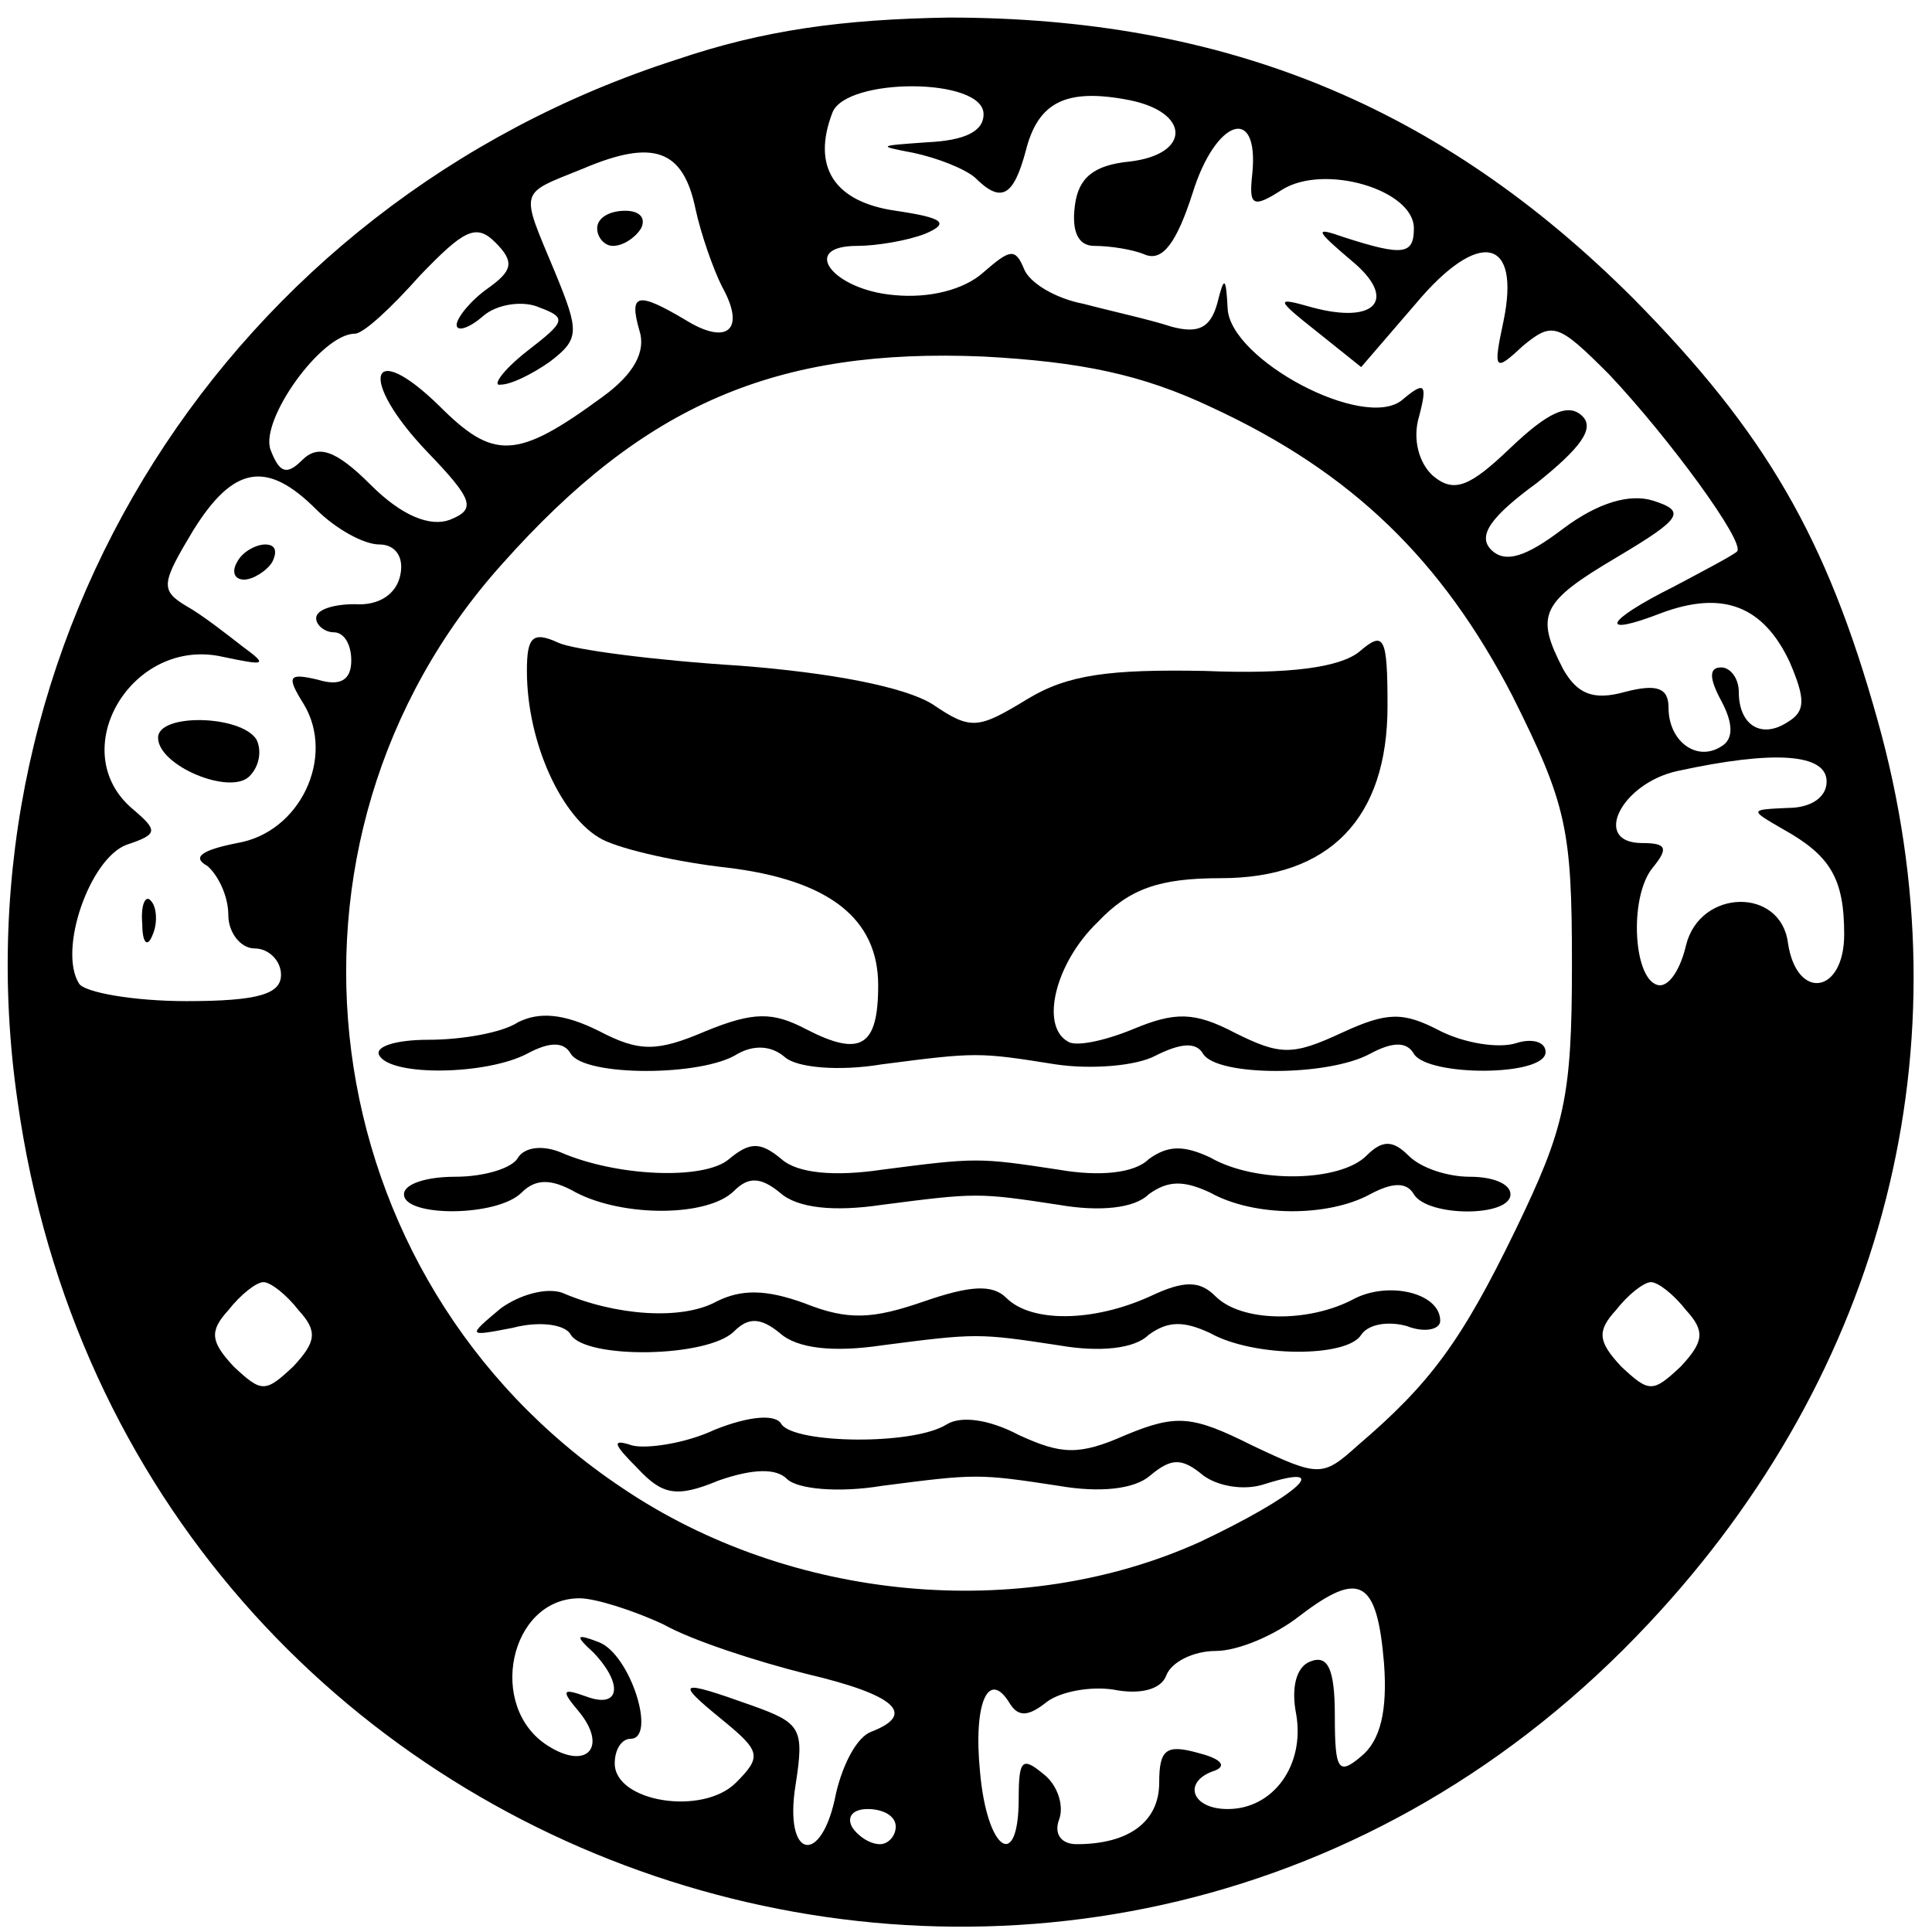 <?xml version="1.0" standalone="no"?>
<!DOCTYPE svg PUBLIC "-//W3C//DTD SVG 20010904//EN"
 "http://www.w3.org/TR/2001/REC-SVG-20010904/DTD/svg10.dtd">
<svg version="1.0" xmlns="http://www.w3.org/2000/svg"
 width="110pt" height="110pt" viewBox="0 0 110 110"
 preserveAspectRatio="xMidYMid meet">
<g transform="translate(0,110) scale(0.1,-0.1)"
fill="#000000" stroke="none">
<path d="M385 1066 c-255 -82 -413 -331 -375 -593 64 -454 617 -631 929 -297
134 143 182 329 130 514 -29 104 -64 164 -139 240 -110 110 -233 160 -390 160
-60 -1 -105 -7 -155 -24z m175 -31 c0 -10 -11 -15 -32 -16 -28 -2 -29 -2 -8
-6 14 -3 29 -9 35 -14 15 -15 22 -11 29 15 7 28 23 36 59 29 35 -7 35 -31 0
-35 -20 -2 -29 -9 -31 -25 -2 -15 2 -23 11 -23 9 0 22 -2 29 -5 10 -4 18 7 27
35 13 42 38 51 34 11 -2 -18 0 -20 17 -9 24 15 75 0 75 -22 0 -15 -6 -16 -40
-5 -17 6 -16 4 4 -13 27 -22 15 -37 -22 -27 -21 6 -21 5 3 -14 l25 -20 31 36
c36 43 60 38 50 -10 -6 -28 -5 -29 11 -14 17 14 20 13 49 -16 34 -36 78 -96
73 -101 -2 -2 -19 -11 -36 -20 -40 -20 -43 -29 -7 -15 35 13 58 4 73 -28 9
-21 9 -28 -1 -34 -15 -10 -28 -2 -28 17 0 8 -5 14 -10 14 -7 0 -7 -6 0 -19 7
-13 7 -22 0 -26 -14 -9 -30 3 -30 22 0 11 -6 14 -25 9 -18 -5 -27 -1 -35 13
-16 31 -13 38 31 64 37 22 39 26 20 32 -13 4 -31 -1 -51 -16 -21 -16 -33 -20
-41 -12 -8 8 0 19 26 38 25 20 33 31 26 38 -8 8 -20 2 -41 -18 -23 -22 -32
-26 -44 -16 -8 7 -12 21 -8 34 5 19 3 20 -10 9 -22 -17 -97 23 -99 52 -1 19
-2 19 -6 3 -4 -14 -11 -17 -26 -13 -12 4 -35 9 -50 13 -16 3 -31 12 -34 20 -5
12 -8 11 -23 -2 -11 -10 -31 -15 -51 -13 -35 3 -54 28 -21 28 11 0 29 3 39 7
14 6 10 9 -17 13 -35 5 -48 25 -36 56 8 20 86 20 86 -1z m-164 -54 c3 -14 10
-34 15 -44 14 -25 3 -34 -21 -19 -27 16 -32 15 -26 -6 4 -12 -3 -25 -21 -38
-49 -36 -62 -36 -93 -5 -40 39 -46 15 -7 -26 27 -28 28 -33 13 -39 -11 -4 -27
2 -45 20 -20 20 -30 23 -39 14 -9 -9 -13 -7 -18 6 -6 17 29 66 48 66 5 0 21
15 37 33 25 26 32 30 43 19 11 -11 10 -16 -4 -26 -10 -7 -18 -17 -18 -21 0 -4
7 -2 15 5 8 7 23 9 32 5 16 -6 15 -8 -7 -25 -14 -11 -20 -20 -15 -19 6 0 18 6
28 13 17 13 17 17 3 51 -20 48 -21 44 16 59 40 17 57 11 64 -23z m294 -113
c80 -37 131 -87 171 -164 31 -62 34 -76 34 -153 0 -76 -4 -93 -32 -151 -31
-64 -49 -88 -90 -123 -20 -18 -22 -18 -60 0 -34 17 -43 18 -72 6 -27 -12 -37
-11 -61 0 -17 9 -33 11 -41 6 -19 -12 -86 -11 -94 0 -3 6 -18 5 -38 -3 -17 -8
-39 -11 -47 -9 -12 4 -11 1 3 -13 14 -15 22 -17 46 -7 20 7 33 7 39 1 6 -6 30
-8 54 -4 54 7 55 7 101 0 23 -4 43 -2 52 6 12 10 18 10 30 0 8 -6 23 -9 35 -5
41 13 18 -7 -37 -33 -102 -46 -233 -34 -329 31 -178 119 -210 368 -68 526 81
91 156 123 274 118 55 -3 90 -10 130 -29z m-510 -58 c11 -11 27 -20 36 -20 9
0 14 -7 12 -17 -2 -11 -12 -18 -26 -17 -12 0 -22 -3 -22 -8 0 -4 5 -8 10 -8 6
0 10 -7 10 -16 0 -11 -6 -15 -19 -11 -17 4 -18 2 -8 -14 18 -30 -2 -73 -38
-79 -20 -4 -26 -8 -17 -13 6 -5 12 -17 12 -28 0 -10 7 -19 15 -19 8 0 15 -7
15 -15 0 -11 -13 -15 -54 -15 -30 0 -58 5 -61 10 -12 19 6 71 27 79 18 6 18 8
4 20 -40 33 -1 99 51 87 24 -5 26 -5 11 6 -9 7 -23 18 -32 23 -15 9 -14 13 4
43 23 37 42 40 70 12z m860 -155 c0 -9 -9 -15 -22 -15 -22 -1 -22 -1 -3 -12
27 -15 35 -28 35 -60 0 -34 -27 -38 -32 -5 -4 32 -50 31 -58 -1 -3 -13 -9 -23
-15 -23 -15 1 -18 50 -4 67 9 11 8 14 -6 14 -29 0 -12 34 20 41 55 12 85 10
85 -6z m-870 -301 c11 -12 10 -18 -3 -32 -16 -15 -18 -15 -34 0 -13 14 -14 20
-3 32 7 9 16 16 20 16 4 0 13 -7 20 -16z m790 0 c11 -12 10 -18 -3 -32 -16
-15 -18 -15 -34 0 -13 14 -14 20 -3 32 7 9 16 16 20 16 4 0 13 -7 20 -16z
m-172 -201 c2 -27 -2 -44 -13 -53 -13 -11 -15 -8 -15 23 0 27 -4 35 -14 31 -8
-3 -11 -15 -8 -30 5 -29 -13 -54 -39 -54 -21 0 -26 16 -7 22 7 3 2 7 -10 10
-18 5 -22 2 -22 -17 0 -22 -17 -35 -47 -35 -9 0 -13 6 -10 14 3 8 -1 20 -9 26
-12 10 -14 8 -14 -14 0 -42 -18 -30 -22 15 -4 40 5 59 17 39 5 -8 11 -7 21 1
8 6 25 9 38 7 15 -3 27 0 30 8 3 8 16 14 28 14 13 0 34 9 48 20 34 26 44 21
48 -27z m-410 22 c16 -9 53 -21 81 -28 51 -12 63 -23 37 -33 -8 -3 -16 -18
-20 -35 -8 -42 -30 -38 -23 5 5 32 3 35 -25 45 -42 15 -44 14 -17 -8 22 -18
23 -21 8 -36 -19 -19 -69 -11 -69 11 0 8 4 14 9 14 15 0 0 48 -18 55 -13 5
-14 4 -3 -6 17 -18 15 -32 -4 -25 -14 5 -15 4 -4 -9 16 -20 4 -33 -18 -19 -35
22 -22 84 18 84 9 0 31 -7 48 -15z m132 -115 c0 -5 -4 -10 -9 -10 -6 0 -13 5
-16 10 -3 6 1 10 9 10 9 0 16 -4 16 -10z"/>
<path d="M340 970 c0 -5 4 -10 9 -10 6 0 13 5 16 10 3 6 -1 10 -9 10 -9 0 -16
-4 -16 -10z"/>
<path d="M300 718 c0 -41 20 -84 43 -96 12 -6 44 -13 71 -16 58 -7 86 -29 86
-67 0 -35 -10 -41 -41 -25 -19 10 -30 10 -57 -1 -28 -12 -38 -12 -61 0 -20 10
-34 11 -46 5 -9 -6 -32 -10 -51 -10 -19 0 -31 -4 -28 -9 7 -12 61 -11 84 1 13
7 21 7 25 0 8 -13 75 -13 95 0 9 5 19 5 27 -2 7 -6 31 -8 55 -4 54 7 55 7 99
0 20 -3 46 -1 57 5 14 7 23 8 27 1 8 -13 71 -13 95 0 13 7 21 7 25 0 8 -13 75
-13 75 1 0 6 -8 8 -17 5 -10 -3 -29 0 -43 7 -21 11 -30 11 -56 -1 -28 -13 -35
-13 -61 0 -23 12 -34 12 -58 2 -17 -7 -33 -10 -37 -7 -16 9 -7 45 17 68 18 19
35 25 70 25 62 0 95 34 95 98 0 40 -2 43 -16 31 -11 -9 -40 -13 -88 -11 -54 1
-78 -2 -101 -16 -28 -17 -32 -18 -54 -3 -16 10 -58 18 -110 22 -48 3 -94 9
-103 13 -15 7 -18 3 -18 -16z"/>
<path d="M295 441 c-3 -6 -19 -11 -36 -11 -16 0 -29 -4 -29 -10 0 -13 53 -13
67 1 8 8 17 8 31 0 27 -14 75 -14 90 1 8 8 15 8 26 -1 10 -9 31 -11 58 -7 54
7 55 7 101 0 23 -4 43 -2 51 6 11 8 20 8 35 1 25 -14 67 -14 91 -1 13 7 21 7
25 0 8 -13 55 -13 55 0 0 6 -10 10 -23 10 -13 0 -28 5 -35 12 -9 9 -15 9 -24
0 -15 -15 -63 -16 -89 -1 -15 7 -24 7 -35 -1 -8 -8 -28 -10 -51 -6 -46 7 -47
7 -101 0 -27 -4 -48 -2 -57 6 -12 10 -18 10 -30 0 -14 -12 -64 -10 -96 4 -10
4 -20 3 -24 -3z"/>
<path d="M285 355 c-19 -16 -19 -16 7 -11 15 4 30 2 33 -4 9 -14 78 -13 93 2
8 8 15 8 26 -1 10 -9 31 -11 58 -7 54 7 55 7 101 0 23 -4 43 -2 51 6 11 8 20
8 35 1 25 -14 78 -14 86 -1 4 6 15 8 26 5 10 -4 19 -2 19 3 0 16 -30 23 -50
12 -25 -13 -63 -13 -78 2 -9 9 -18 9 -37 0 -33 -15 -68 -15 -82 -1 -8 8 -21 7
-47 -2 -29 -10 -43 -11 -68 -1 -22 8 -36 8 -50 1 -20 -11 -58 -8 -88 5 -9 3
-24 -1 -35 -9z"/>
<path d="M135 780 c-3 -5 -2 -10 4 -10 5 0 13 5 16 10 3 6 2 10 -4 10 -5 0
-13 -4 -16 -10z"/>
<path d="M90 680 c0 -16 41 -33 52 -22 6 6 7 15 4 21 -9 14 -56 15 -56 1z"/>
<path d="M81 574 c0 -11 3 -14 6 -6 3 7 2 16 -1 19 -3 4 -6 -2 -5 -13z"/>
</g>
</svg>
